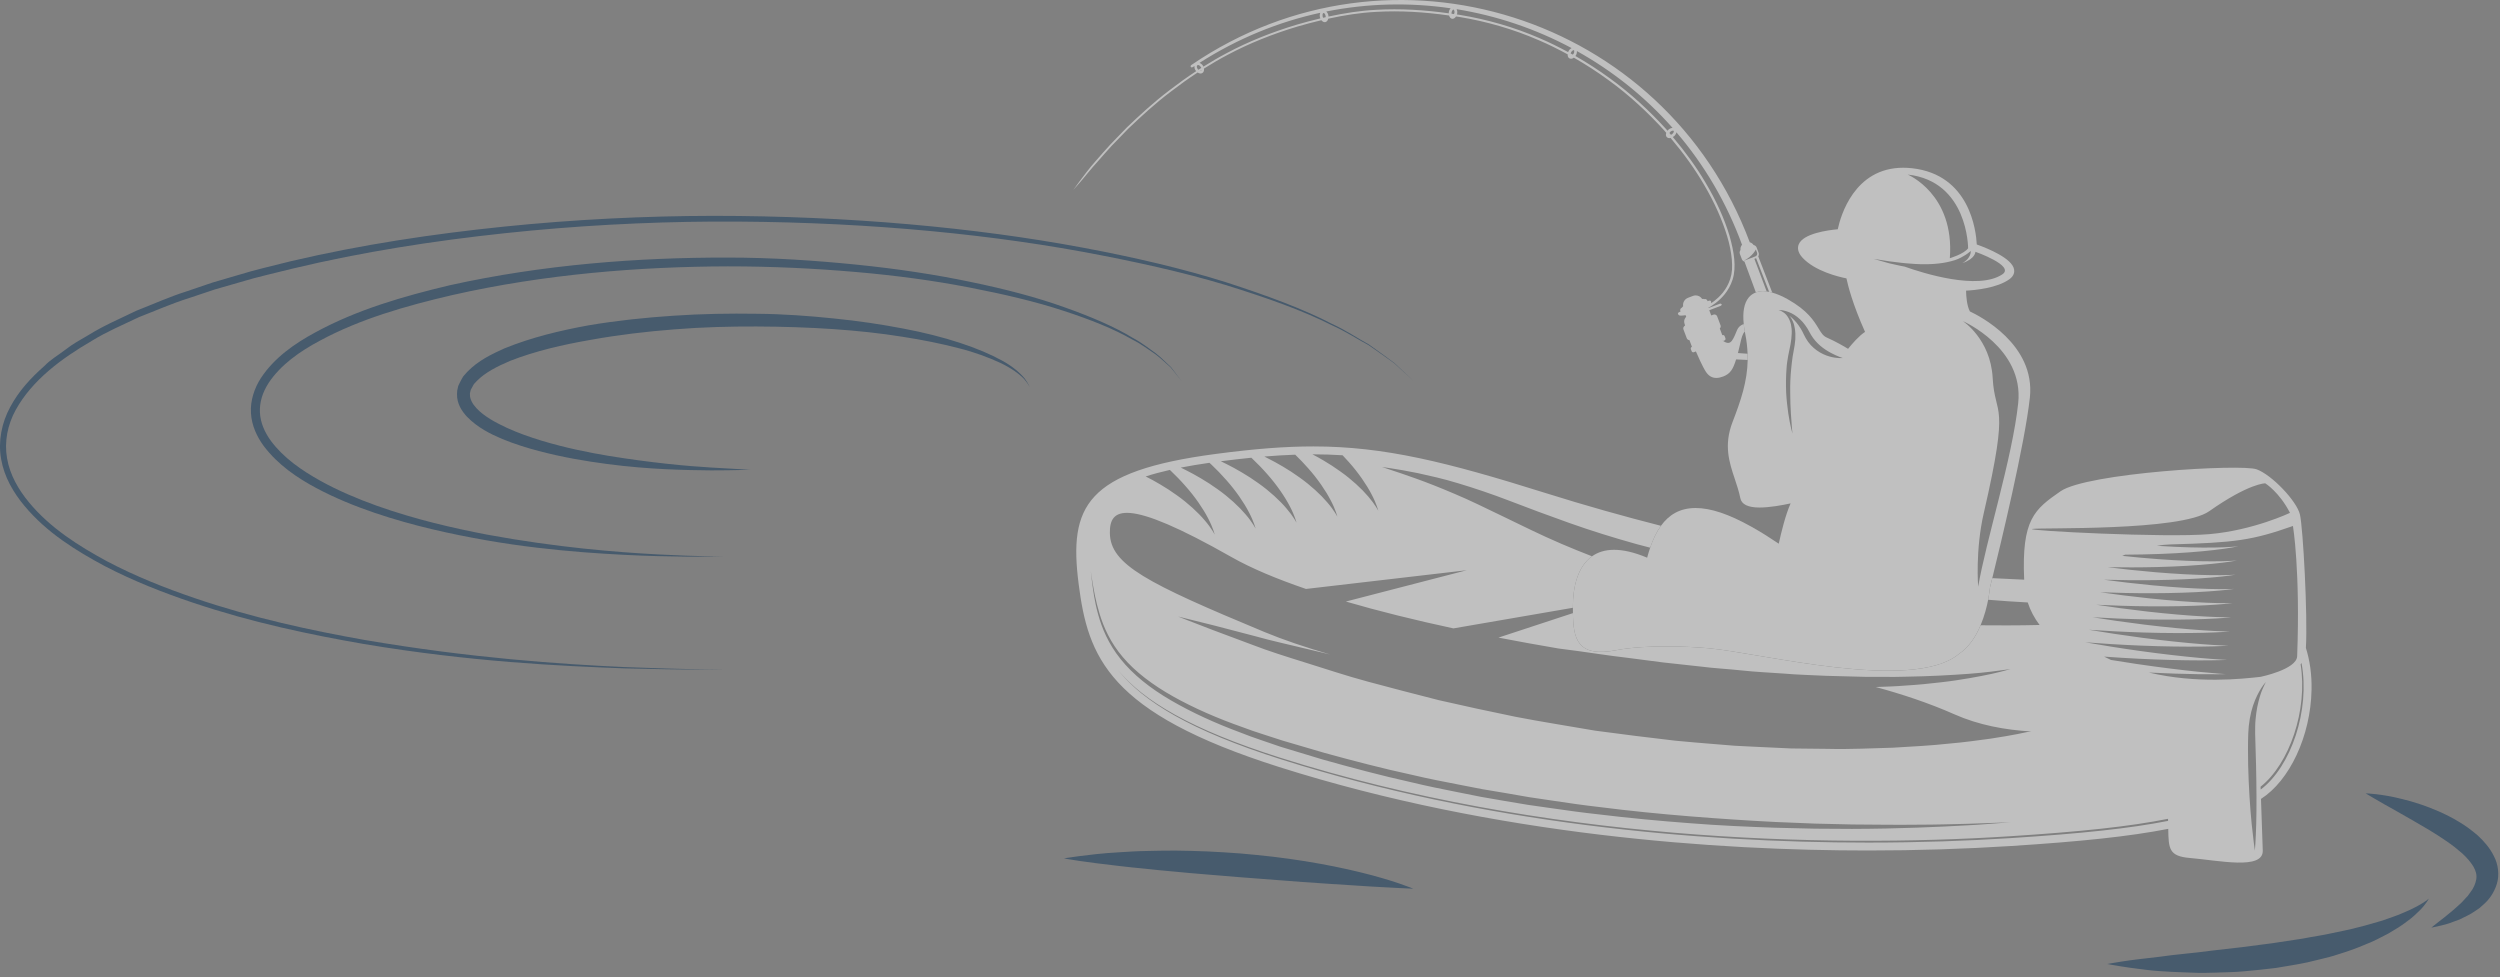 <?xml version="1.0" encoding="UTF-8"?> <svg xmlns="http://www.w3.org/2000/svg" width="532" height="208" viewBox="0 0 532 208" fill="none"><rect x="0" y="0" width="532" height="208" fill="#808080" stroke="none"/><g opacity="0.5"><path d="M219.174 82.395C219.137 82.42 218.887 81.674 218.045 80.533C217.131 79.421 215.534 77.969 213.165 76.693C208.465 74.1 201.137 71.585 192.126 69.902C187.624 69.035 182.708 68.298 177.484 67.773C172.262 67.227 166.73 66.815 161 66.77C155.267 66.681 149.367 66.774 143.334 67.183C137.324 67.578 131.228 68.219 125.17 69.245C119.13 70.351 113.117 71.797 107.401 74.111C104.586 75.379 101.751 76.733 99.425 79.14L98.589 80.085C98.341 80.441 98.149 80.868 97.937 81.26L97.636 81.864L97.561 82.015C97.459 82.321 97.515 82.175 97.483 82.28L97.422 82.544L97.301 83.089L97.252 83.89C97.222 85.949 98.296 87.503 99.37 88.675C101.631 90.986 104.28 92.318 106.877 93.414C109.489 94.492 112.101 95.299 114.659 95.978C119.781 97.324 124.693 98.148 129.237 98.746C138.329 99.939 145.964 100.037 151.282 100.098C156.609 100.106 159.646 99.937 159.646 99.937C159.646 99.937 156.606 99.828 151.304 99.49C146.004 99.178 138.441 98.459 129.495 97.006C125.029 96.258 120.213 95.271 115.28 93.785C112.817 93.038 110.323 92.166 107.903 91.064C105.524 89.948 103.055 88.66 101.362 86.836C100.537 85.951 99.956 84.868 100.011 83.981L100.003 83.697L100.122 83.183L100.186 82.918C100.185 82.925 100.191 82.897 100.198 82.872C100.21 82.823 100.221 82.775 100.188 82.924L100.241 82.832L100.446 82.47C100.59 82.23 100.683 81.973 100.85 81.735L101.486 81.053C103.26 79.237 105.889 77.933 108.515 76.808C113.92 74.687 119.802 73.34 125.713 72.319C131.624 71.246 137.619 70.544 143.539 70.086C149.437 69.614 155.316 69.454 160.972 69.477C172.29 69.52 182.879 70.197 191.827 71.627C196.304 72.314 200.374 73.146 203.931 74.075C207.503 74.965 210.502 76.114 212.886 77.23C215.268 78.363 216.939 79.611 217.906 80.628C218.831 81.695 219.141 82.424 219.174 82.395Z" fill="#0E355A"></path><path d="M251.398 81.032C251.398 81.032 250.634 80.027 249.202 78.144C248.32 77.356 247.32 76.265 245.971 75.197C244.562 74.214 243.026 72.94 241.06 71.905C237.273 69.586 232.306 67.436 226.489 65.38C220.675 63.287 213.921 61.509 206.48 59.981C199.041 58.424 190.893 57.187 182.233 56.313C173.573 55.441 164.399 54.812 154.897 54.812C135.925 54.776 115.574 56.292 95.735 60.696C85.87 63.042 75.999 65.877 67.103 70.732C62.687 73.12 58.389 76.098 55.522 80.448C54.168 82.518 53.23 85.266 53.405 87.875C53.539 90.523 54.676 92.963 56.153 94.947C59.172 98.93 63.215 101.662 67.271 103.841C71.352 106.022 75.543 107.699 79.676 109.117C87.959 111.928 96.04 113.661 103.519 114.979C111.006 116.283 117.933 117.026 124.079 117.513C130.226 117.981 135.592 118.238 140.013 118.345C144.434 118.456 147.909 118.484 150.276 118.459C152.644 118.448 153.907 118.441 153.907 118.441C153.907 118.441 152.644 118.415 150.277 118.365C147.91 118.329 144.439 118.208 140.028 117.981C131.213 117.508 118.6 116.523 103.733 113.782C96.321 112.363 88.321 110.521 80.194 107.629C76.142 106.173 72.051 104.461 68.123 102.286C64.232 100.108 60.358 97.466 57.669 93.845C56.345 92.047 55.409 89.954 55.312 87.77C55.216 85.559 55.876 83.488 57.164 81.489C59.708 77.649 63.786 74.772 68.073 72.499C76.69 67.84 86.464 65.073 96.213 62.8C115.828 58.347 136.016 56.737 154.892 56.682C164.333 56.676 173.458 57.129 182.082 57.876C190.707 58.619 198.829 59.73 206.245 61.17C213.655 62.61 220.413 64.192 226.243 66.115C232.072 68.007 237.064 70.015 240.881 72.218C242.864 73.198 244.413 74.418 245.844 75.361C247.209 76.386 248.224 77.437 249.128 78.202C250.609 80.047 251.398 81.032 251.398 81.032Z" fill="#0E355A"></path><path d="M300.73 80.989C300.73 80.989 299.325 79.677 296.693 77.216C295.26 76.128 293.443 74.839 291.314 73.312C289.022 72.063 286.531 70.34 283.468 68.933C277.491 65.805 269.8 62.941 260.877 60.061C251.927 57.227 241.607 54.786 230.257 52.67C207.551 48.433 180.626 45.932 151.744 45.932C137.337 45.957 122.384 46.68 107.31 48.218C92.231 49.761 76.962 52.05 61.945 55.574C58.212 56.537 54.442 57.355 50.759 58.507L45.214 60.13L39.748 61.989C36.08 63.146 32.568 64.735 29.003 66.129C25.557 67.807 22.024 69.295 18.78 71.33C17.125 72.281 15.46 73.208 13.952 74.388C12.444 75.557 10.766 76.49 9.44 77.884C6.553 80.433 4.008 83.179 2.17 86.622C0.345 89.974 -0.44 93.971 0.247 97.733C0.906 101.512 2.869 104.854 5.209 107.656C9.933 113.33 16.152 117.172 22.268 120.454C28.462 123.68 34.831 126.158 41.109 128.267C53.682 132.491 65.975 135.05 77.343 137.028C100.135 140.861 119.41 141.729 132.843 142.227C139.572 142.394 144.857 142.492 148.462 142.465C152.065 142.472 153.987 142.475 153.987 142.475C153.987 142.475 152.065 142.447 148.462 142.394C144.857 142.374 139.575 142.209 132.853 141.955C119.426 141.336 100.206 140.05 77.492 136.167C66.164 134.144 53.919 131.538 41.44 127.284C35.21 125.16 28.897 122.671 22.794 119.455C16.767 116.194 10.665 112.359 6.154 106.882C3.913 104.177 2.089 101.007 1.5 97.516C0.888 94.041 1.608 90.388 3.339 87.236C6.869 80.862 13.075 76.303 19.494 72.558C22.682 70.575 26.184 69.12 29.589 67.478C33.127 66.114 36.6 64.558 40.248 63.426L45.676 61.607L51.189 60.02C54.847 58.889 58.604 58.103 62.315 57.148C77.232 53.578 92.433 51.229 107.456 49.625C122.498 48.024 137.337 47.238 151.762 47.15C180.543 47.023 207.44 49.4 230.101 53.528C241.423 55.622 251.745 57.913 260.706 60.617C269.639 63.375 277.349 66.134 283.348 69.176C286.423 70.54 288.924 72.225 291.231 73.445C293.368 74.935 295.197 76.198 296.645 77.267C299.309 79.695 300.73 80.989 300.73 80.989Z" fill="#0E355A"></path><path d="M487.94 111.93C479.223 115 475.634 115.473 461.908 115.854C460.943 115.881 459.957 115.982 458.964 116.136C459.25 116.154 459.534 116.175 459.82 116.194C463.935 116.458 468.062 116.574 471.159 116.516C474.258 116.485 476.318 116.255 476.318 116.255C476.318 116.255 474.29 116.693 471.194 117.041C468.103 117.415 463.956 117.72 459.801 117.875C457.192 117.974 454.582 118.022 452.228 118.036C452.023 118.12 451.816 118.2 451.613 118.287C453.98 118.541 456.611 118.786 459.248 118.982C463.43 119.295 467.627 119.464 470.775 119.453C473.927 119.464 476.024 119.275 476.024 119.275C476.024 119.275 473.955 119.673 470.804 119.977C467.656 120.305 463.438 120.557 459.21 120.664C455.386 120.762 451.563 120.757 448.519 120.699C451.465 121.07 455.061 121.465 458.676 121.77C462.925 122.132 467.191 122.352 470.393 122.389C473.596 122.445 475.729 122.298 475.729 122.298C475.729 122.298 473.62 122.654 470.413 122.914C467.209 123.193 462.919 123.394 458.621 123.452C454.715 123.506 450.813 123.456 447.711 123.364C450.717 123.769 454.401 124.21 458.103 124.559C462.421 124.969 466.755 125.242 470.009 125.325C473.265 125.425 475.435 125.32 475.435 125.32C475.435 125.32 473.285 125.635 470.023 125.85C466.764 126.082 462.4 126.231 458.032 126.239C454.046 126.249 450.066 126.154 446.908 126.029C449.972 126.469 453.744 126.954 457.531 127.348C461.916 127.806 466.319 128.131 469.627 128.262C472.934 128.406 475.14 128.343 475.14 128.343C475.14 128.343 472.95 128.614 469.632 128.786C466.317 128.972 461.882 129.068 457.443 129.026C453.378 128.992 449.323 128.854 446.11 128.692C449.231 129.169 453.087 129.698 456.959 130.137C461.413 130.643 465.883 131.019 469.243 131.196C472.603 131.385 474.846 131.365 474.846 131.365C474.846 131.365 472.615 131.595 469.242 131.723C465.87 131.86 461.363 131.905 456.854 131.815C452.714 131.734 448.584 131.552 445.318 131.355C448.495 131.867 452.433 132.443 456.386 132.926C460.908 133.482 465.448 133.909 468.86 134.133C472.272 134.366 474.552 134.387 474.552 134.387C474.552 134.387 472.28 134.576 468.851 134.657C465.424 134.748 460.845 134.742 456.264 134.603C452.051 134.479 447.85 134.25 444.531 134.018C447.764 134.566 451.781 135.185 455.814 135.715C460.403 136.319 465.012 136.797 468.476 137.069C471.941 137.345 474.258 137.41 474.258 137.41C474.258 137.41 471.945 137.555 468.461 137.594C464.978 137.638 460.326 137.579 455.675 137.39C451.392 137.219 447.12 136.948 443.748 136.682C447.036 137.264 451.13 137.93 455.242 138.504C459.899 139.156 464.577 139.687 468.093 140.005C471.609 140.326 473.964 140.432 473.964 140.432C473.964 140.432 471.609 140.537 468.069 140.53C464.531 140.527 459.808 140.414 455.085 140.179C452.58 140.055 450.082 139.896 447.755 139.727C448.241 139.967 448.726 140.219 449.217 140.437C450.986 140.729 452.824 141.02 454.669 141.291C459.395 141.993 464.14 142.576 467.71 142.942C471.278 143.306 473.669 143.455 473.669 143.455C473.669 143.455 471.275 143.518 467.68 143.466C464.782 143.425 461.101 143.309 457.273 143.117C467.497 145.535 477.101 144.471 481.051 144.031C481.051 144.031 488.73 142.457 488.835 139.648C489.519 121.416 487.94 111.93 487.94 111.93ZM482.05 102.851C482.05 102.851 478.632 102.798 470.111 108.793C464.009 113.087 434.193 112.221 432.471 112.562C430.748 112.903 460.828 114.48 470.172 113.664C479.516 112.848 487.308 109.136 487.308 109.136C485.022 104.687 482.05 102.851 482.05 102.851ZM427.522 177.967C388.112 180.491 328.336 178.965 272.409 161.235C253.357 155.195 243.37 149.152 237.908 142.597C243.299 149.301 253.291 155.461 272.715 161.619C315.704 175.248 360.968 179.303 397.509 179.303C408.504 179.303 418.712 178.936 427.827 178.351C442.97 177.381 453.21 176.299 461.368 174.685L461.353 174.245C453.15 175.89 442.841 176.986 427.522 177.967ZM418.558 175.309C415.608 175.377 412.03 175.494 407.921 175.496C403.813 175.554 399.18 175.479 394.127 175.448C391.601 175.388 388.969 175.327 386.247 175.264C383.526 175.152 380.712 175.038 377.818 174.92C372.037 174.624 365.946 174.23 359.653 173.72C353.361 173.209 346.868 172.573 340.293 171.73C336.999 171.36 333.696 170.876 330.38 170.376L325.398 169.637L320.426 168.774L315.449 167.938L310.505 166.978C307.214 166.339 303.934 165.71 300.713 164.941C294.236 163.541 287.926 161.889 281.845 160.214C278.818 159.325 275.841 158.451 272.928 157.597C270.073 156.633 267.172 155.807 264.497 154.773C259.061 152.864 254.038 150.671 249.661 148.218C245.293 145.762 241.577 142.965 238.955 139.855C236.305 136.763 234.844 133.439 233.998 130.642C233.136 127.833 232.768 125.534 232.493 123.98C232.25 122.419 232.119 121.586 232.119 121.586C232.119 121.586 232.219 122.424 232.404 123.993C232.626 125.557 232.882 127.876 233.684 130.733C234.458 133.58 235.847 137.008 238.47 140.253C241.061 143.516 244.787 146.487 249.188 149.039C253.594 151.607 258.616 153.904 264.081 155.928C266.797 157.031 269.618 157.881 272.511 158.913C275.431 159.796 278.412 160.7 281.444 161.617C287.544 163.335 293.872 165.03 300.367 166.474C303.599 167.265 306.89 167.915 310.19 168.576L315.149 169.567L320.143 170.433L325.14 171.27L330.145 171.984C333.477 172.465 336.798 172.932 340.105 173.286C346.706 174.096 353.225 174.695 359.54 175.173C365.853 175.68 371.971 175.938 377.77 176.14C380.67 176.209 383.492 176.277 386.222 176.342C388.951 176.358 391.59 176.375 394.12 176.391C404.249 176.36 412.679 175.963 418.574 175.633C421.524 175.491 423.833 175.266 425.41 175.165C426.986 175.047 427.827 174.985 427.827 174.985C427.827 174.985 424.457 175.104 418.558 175.309ZM250.431 105.39C252.794 107.065 254.948 109.051 256.37 110.735C257.815 112.403 258.488 113.747 258.488 113.747C258.488 113.747 258.136 112.281 257.067 110.266C256.025 108.244 254.292 105.701 252.245 103.409C251.235 102.248 250.154 101.148 249.107 100.151L248.941 99.999C247.053 100.426 245.344 100.888 243.805 101.389C244.734 101.859 245.78 102.416 246.879 103.073C248.041 103.761 249.261 104.539 250.431 105.39ZM265.071 109.47C266.516 111.137 267.19 112.483 267.19 112.483C267.19 112.483 266.837 111.016 265.768 109.002C264.727 106.979 262.994 104.437 260.946 102.142C259.937 100.984 258.857 99.883 257.81 98.887L257.371 98.484C255.173 98.799 253.142 99.138 251.273 99.506C251.609 99.663 251.965 99.834 252.344 100.039C253.308 100.524 254.422 101.115 255.58 101.808C256.742 102.497 257.962 103.275 259.132 104.125C261.496 105.8 263.649 107.787 265.071 109.47ZM273.772 108.206C275.217 109.872 275.893 111.218 275.893 111.218C275.893 111.218 275.539 109.75 274.471 107.735C273.428 105.713 271.695 103.172 269.649 100.878C268.64 99.718 267.559 98.619 266.511 97.622L266.279 97.407C264.205 97.615 262.05 97.864 259.794 98.155C260.177 98.332 260.599 98.532 261.046 98.774C262.011 99.259 263.123 99.848 264.282 100.544C265.445 101.23 266.663 102.008 267.834 102.859C270.199 104.534 272.351 106.522 273.772 108.206ZM282.474 106.939C283.921 108.608 284.594 109.952 284.594 109.952C284.594 109.952 284.24 108.485 283.172 106.471C282.13 104.448 280.397 101.906 278.351 99.613C277.47 98.6 276.538 97.649 275.618 96.757C273.498 96.831 271.319 96.963 269.054 97.152C269.277 97.261 269.509 97.379 269.747 97.508C270.712 97.993 271.824 98.584 272.985 99.277C274.147 99.966 275.366 100.744 276.535 101.595C278.9 103.27 281.052 105.256 282.474 106.939ZM291.177 105.675C292.622 107.341 293.296 108.687 293.296 108.687C293.296 108.687 292.943 107.221 291.874 105.206C290.833 103.184 289.1 100.641 287.052 98.347C286.614 97.844 286.16 97.359 285.703 96.881C283.649 96.753 281.593 96.682 279.498 96.682L279.294 96.685C280.049 97.079 280.843 97.508 281.686 98.013C282.848 98.7 284.068 99.479 285.238 100.33C287.602 102.005 289.755 103.991 291.177 105.675ZM479.156 175.329C479.504 178.735 479.834 181.005 479.834 181.005C479.834 181.005 479.895 180.433 479.95 179.432C479.99 178.434 480.094 177.004 480.125 175.292C480.218 171.869 480.189 167.313 480.085 162.766C480.02 160.495 479.956 158.224 479.895 156.095C479.897 155.046 479.887 154.038 479.984 153.101C480.059 152.151 480.199 151.257 480.349 150.435C480.686 148.798 481.102 147.444 481.508 146.542C481.889 145.628 482.189 145.135 482.189 145.135C482.189 145.135 481.774 145.54 481.225 146.391C480.684 147.242 479.98 148.526 479.432 150.193C478.891 151.838 478.504 153.924 478.429 156.089C478.349 158.237 478.368 160.521 478.406 162.804C478.515 167.369 478.819 171.921 479.156 175.329ZM489.761 141.094L489.57 141.361C491.126 151.095 487.19 162.542 481.055 167.41C481.061 167.612 481.067 167.814 481.073 168.018C487.512 163.178 491.634 151.112 489.761 141.094ZM481.138 170.007C481.294 174.683 481.464 178.962 481.517 181.005C481.625 185.195 472.119 183.092 466.01 182.579C461.555 182.205 461.471 180.634 461.403 176.382C453.075 178.012 442.781 179.08 427.935 180.031C418.046 180.665 407.809 180.986 397.509 180.986C365.904 180.986 318.513 177.904 272.205 163.224C235.743 151.664 231.519 139.777 229.532 124.246C227.422 107.744 231.019 100.252 258.776 96.589C267.1 95.49 273.493 94.999 279.498 94.999C294.567 94.999 307.909 98.326 328.757 104.875C337.408 107.593 345.602 109.891 353.449 111.89C352.494 113.212 351.752 114.8 351.155 116.548C350.191 116.291 349.202 116.051 348.253 115.786C343.211 114.376 338.491 112.903 333.987 111.301C329.498 109.717 325.261 108.121 321.325 106.612C317.39 105.095 313.683 103.861 310.381 102.867C307.083 101.853 304.139 101.217 301.732 100.686C299.314 100.188 297.405 99.873 296.101 99.676C294.797 99.481 294.102 99.377 294.102 99.377C294.102 99.377 294.769 99.6 296.017 100.021C297.275 100.406 299.092 101.058 301.398 101.868C303.7 102.692 306.459 103.775 309.573 105.107C312.698 106.413 316.121 108.101 319.898 109.922C323.675 111.739 327.775 113.803 332.256 115.72C334.349 116.619 336.539 117.508 338.784 118.378C335.7 120.568 334.71 125.007 334.71 129.088V129.336L309.29 133.722C301.158 131.971 293.418 130.061 286.397 128.008L312.123 121.346L277.915 125.329C271.672 123.192 266.255 120.926 262.055 118.541C239.336 105.638 236.112 108.162 236.18 113.423C236.267 120.158 244.062 124.082 268.999 134.459C273.052 136.147 277.819 137.754 283.096 139.284C281.542 138.913 280.014 138.549 278.543 138.198C274.365 137.183 270.505 136.351 267.145 135.395C263.759 134.512 260.807 133.74 258.377 133.105C253.49 131.891 250.696 131.198 250.696 131.198C250.696 131.198 253.364 132.267 258.07 134.061C260.43 134.944 263.295 136.015 266.582 137.244C269.86 138.517 273.635 139.702 277.76 140.988C281.886 142.265 286.329 143.771 291.111 145.06C295.898 146.33 300.948 147.685 306.195 148.998C311.465 150.203 316.929 151.395 322.495 152.53C328.071 153.614 333.778 154.493 339.466 155.486C345.189 156.253 350.918 156.979 356.566 157.625C359.394 157.896 362.205 158.13 364.982 158.353C366.371 158.466 367.75 158.578 369.12 158.691C370.492 158.76 371.856 158.828 373.209 158.898C375.912 159.023 378.571 159.149 381.173 159.272C383.779 159.3 386.328 159.33 388.809 159.356C393.768 159.487 398.464 159.212 402.787 159.11C407.112 158.851 411.07 158.649 414.569 158.257C418.071 157.961 421.108 157.521 423.606 157.183C428.598 156.43 431.404 155.773 431.404 155.773L431.366 155.776C431.665 155.735 431.96 155.698 432.265 155.657C426.643 155.337 421.026 154.278 415.941 152.025C410.421 149.579 404.603 147.674 399.152 146.199C401.357 146.126 403.514 146.053 405.561 145.88C408.173 145.729 410.634 145.474 412.902 145.207C415.171 144.961 417.242 144.63 419.069 144.319C420.897 144.003 422.482 143.695 423.782 143.408C426.382 142.834 427.827 142.362 427.827 142.362C427.827 142.362 426.329 142.619 423.701 142.927C422.388 143.091 420.787 143.248 418.952 143.39C417.116 143.526 415.042 143.655 412.781 143.769C410.52 143.878 408.072 143.963 405.478 144.004C403.964 144.062 402.398 144.051 400.794 144.041C399.657 144.034 398.5 144.027 397.328 144.044C394.501 143.969 391.581 143.893 388.614 143.815C385.649 143.652 382.633 143.61 379.627 143.339C376.618 143.12 373.603 142.996 370.648 142.672C367.695 142.349 364.769 142.22 361.962 141.849C359.146 141.541 356.425 141.243 353.843 140.96C351.266 140.626 348.829 140.308 346.581 140.015C344.329 139.737 342.261 139.485 340.437 139.207C338.61 138.946 337.016 138.719 335.705 138.532C333.484 138.224 332.074 138.052 331.685 138.007C327.381 137.274 323.094 136.501 318.868 135.682L334.72 130.471C334.795 135.862 335.606 140.052 344.122 138.325C350.718 137.138 359.321 137.567 363.633 137.951C374.591 138.929 406.826 147.354 416.803 139.209L416.783 139.204C418.978 137.777 420.468 135.445 421.469 133.06C423.394 133.068 425.298 133.077 427.152 133.083C429.51 133.081 431.801 133.052 434.022 132.994C432.938 131.552 432.069 129.96 431.503 128.202C430.129 128.119 428.739 128.036 427.317 127.952C425.94 127.851 424.5 127.737 423.081 127.629C423.341 126.28 423.444 125.287 423.47 124.993C423.523 124.782 423.699 124.085 423.959 123.031C426.263 123.162 428.527 123.269 430.743 123.356C430.164 110.457 432.978 108.373 438.467 104.552C444.098 100.631 476.96 98.693 480.206 99.868C483.452 101.043 488.769 106.638 489.43 109.502C490.09 112.36 491.1 130.946 490.695 137.882C491.542 140.561 491.964 143.551 491.9 146.79C491.707 156.671 487.202 166.146 481.138 170.007Z" fill="white"></path><path d="M373.904 53.774L373.641 53.079C373.641 53.079 373.058 54.471 371.085 55.501L373.553 54.554C373.864 54.435 374.022 54.086 373.904 53.774ZM335.571 10.872C335.586 11.145 335.538 11.443 335.381 11.727L335.249 11.918C337.798 13.371 340.231 14.952 342.531 16.633C347.062 19.896 351.034 23.623 354.475 27.389L354.848 27.824L355.028 27.611C355.3 27.367 355.619 27.235 355.922 27.217C350.044 20.574 343.142 15.086 335.571 10.872ZM282.234 2.448C282.443 2.647 282.612 2.92 282.678 3.254L282.693 3.526C286.001 2.806 289.393 2.263 292.867 2.087C297.973 1.79 303.166 2.112 308.302 2.834L308.304 2.592C308.35 2.256 308.502 1.977 308.693 1.765C300.008 0.497 291.065 0.687 282.234 2.448ZM255.983 13.972L256.077 14.182C257.679 13.179 259.333 12.199 261.086 11.28C265.601 8.869 270.633 6.843 275.979 5.239C277.611 4.756 279.283 4.32 280.973 3.913L280.875 3.635C280.802 3.302 280.849 2.986 280.958 2.721C272.121 4.638 263.429 8.15 255.249 13.386C255.529 13.483 255.799 13.681 255.983 13.972ZM255.635 14.457L255.539 14.255C255.403 14.041 255.205 13.884 255.021 13.844L254.938 13.834L254.807 13.871L254.695 14.059C254.657 14.245 254.721 14.493 254.862 14.703V14.705L255.013 14.844C255.216 14.713 255.43 14.588 255.635 14.457ZM255.594 15.087L255.69 14.912L255.426 15.076L255.594 15.087ZM282.088 3.37C282.042 3.12 281.915 2.897 281.771 2.801L281.658 2.761L281.635 2.763L281.527 2.854C281.431 3.003 281.405 3.258 281.459 3.508L281.549 3.784C281.736 3.739 281.925 3.698 282.113 3.657L282.088 3.37ZM309.095 3.405L309.098 3.403H309.091L309.095 3.405ZM309.409 2.991L309.502 2.766C309.552 2.453 309.479 2.218 309.401 2.112L309.302 2.038L309.29 2.036L309.186 2.081C309.08 2.159 308.939 2.362 308.894 2.675L308.888 2.917C309.062 2.943 309.235 2.965 309.409 2.991ZM310.574 3.155C316.455 4.112 322.22 5.782 327.603 8.117C329.705 9.009 331.73 10.023 333.709 11.092L333.79 10.867C333.948 10.57 334.181 10.362 334.428 10.228C326.792 6.144 318.518 3.345 309.964 1.953C310.085 2.212 310.147 2.524 310.093 2.862L310.028 3.077C310.21 3.107 310.394 3.125 310.574 3.155ZM334.86 11.438C335.012 11.16 335.022 10.913 334.985 10.787L334.919 10.683L334.868 10.671L334.795 10.685C334.668 10.723 334.467 10.867 334.32 11.146L334.231 11.371C334.385 11.456 334.545 11.535 334.697 11.621L334.86 11.438ZM355.851 28.538C356.043 28.37 356.175 28.149 356.187 27.971L356.155 27.837L356.005 27.789C355.834 27.789 355.611 27.892 355.429 28.054V28.056L355.253 28.301L355.579 28.685L355.851 28.538ZM360.073 73.94L360.048 73.961L360.156 73.908L360.073 73.94ZM366.492 72.495L366.623 72.445L366.454 72.473L366.492 72.495ZM373.699 54.943L373.333 55.084L375.952 62.022C375.695 61.991 375.432 61.95 375.194 61.95C374.629 61.95 374.118 62.057 373.649 62.234L371.229 55.675C370.981 55.597 370.766 55.423 370.667 55.16L370.246 54.044C370.135 53.75 370.205 53.442 370.38 53.207C370.321 52.794 370.435 52.392 370.705 52.089C367.384 43.017 362.602 34.999 356.741 28.154C356.678 28.448 356.515 28.753 356.241 28.989L355.978 29.155C358.729 32.419 361.109 35.726 363.02 39.002C365.297 42.848 366.975 46.626 368.028 50.115C369.026 53.611 369.529 56.86 368.7 59.488C367.866 62.065 366.239 63.58 365.145 64.441C364.383 65.03 363.831 65.346 363.538 65.5L363.561 65.559L366.085 64.591L366.401 64.732L366.26 65.05L363.735 66.018L364.153 67.13L364.599 66.958L364.825 66.917C365.085 66.917 365.322 67.081 365.415 67.324L366.13 69.219C366.222 69.462 366.156 69.731 365.972 69.904L366.51 71.331L366.532 71.323L366.663 71.298C366.813 71.298 366.951 71.392 367.004 71.533L367.174 71.985C367.245 72.172 367.149 72.384 366.962 72.457L366.689 72.561C367.096 72.834 367.449 72.971 367.74 72.971C368.399 72.971 368.74 72.268 369.102 71.523C369.236 71.247 369.331 71.007 369.423 70.773C369.733 69.989 369.978 69.37 371.054 68.956L371.064 68.953C371.115 69.461 371.195 69.994 371.297 70.553C370.801 71.032 370.587 71.915 370.294 73.231C370.168 73.796 370.018 74.438 369.832 75.13C370.446 75.18 371.147 75.228 371.883 75.275C371.9 75.721 371.913 76.166 371.906 76.6C371.014 76.552 370.17 76.512 369.443 76.484C368.799 78.551 368.235 79.529 366.696 80.12C366.166 80.322 365.676 80.425 365.239 80.425C364.325 80.425 363.6 80.001 363.021 79.127C362.281 78.015 361.143 75.381 360.888 74.785L360.456 74.951L360.325 74.974C360.174 74.974 360.037 74.88 359.984 74.739L359.813 74.289C359.742 74.1 359.838 73.888 360.025 73.817L360.048 73.807L359.51 72.38C359.257 72.374 359.03 72.212 358.941 71.973L358.226 70.08C358.107 69.765 358.312 69.411 358.587 69.267C358.315 68.519 358.267 68.062 358.822 67.397L358.699 67.074C358.277 67.135 357.946 67.167 357.716 67.167C357.483 67.167 357.344 67.137 357.266 67.067C357.16 66.971 357.039 66.841 357.067 66.69C357.101 66.514 357.302 66.418 357.617 66.298L357.576 66.188C357.473 65.917 357.602 65.614 357.862 65.498L358.142 65.199L358.173 65.187C358.041 64.422 358.466 63.658 359.201 63.376L360.264 62.969C360.451 62.898 360.646 62.861 360.846 62.861C361.414 62.861 361.932 63.154 362.227 63.633L362.256 63.621L362.422 63.59L362.662 63.658L362.829 63.631C363.053 63.631 363.255 63.772 363.334 63.982L363.375 64.09C363.594 64.007 363.744 63.959 363.862 63.959L364.076 64.047L364.143 64.431L364.104 64.543C364.316 64.401 364.556 64.232 364.822 64.027C365.871 63.202 367.417 61.758 368.202 59.333C368.28 59.028 368.359 58.714 368.44 58.392C368.482 58.066 368.526 57.734 368.571 57.391C368.594 56.671 368.609 55.921 368.526 55.166C368.377 53.64 368.061 51.978 367.535 50.26C366.5 46.821 364.842 43.075 362.584 39.257C360.669 35.965 358.264 32.629 355.495 29.349L355.265 29.397C355.028 29.397 354.816 29.317 354.672 29.152C354.475 28.927 354.465 28.604 354.583 28.276C354.424 28.092 354.278 27.907 354.116 27.725C350.677 23.959 346.756 20.276 342.247 17.021C339.934 15.327 337.481 13.737 334.914 12.275C334.719 12.424 334.509 12.51 334.307 12.51L333.974 12.428C333.699 12.278 333.583 11.949 333.603 11.572C331.6 10.483 329.55 9.453 327.419 8.548C322.073 6.221 316.344 4.557 310.502 3.602C310.281 3.566 310.06 3.544 309.838 3.509C309.648 3.807 309.388 4.004 309.105 4.004L309.007 3.998C308.691 3.95 308.466 3.671 308.36 3.299C303.209 2.564 298.003 2.233 292.892 2.526C289.396 2.7 285.983 3.248 282.653 3.978C282.562 4.348 282.35 4.635 282.039 4.703L281.895 4.718C281.633 4.718 281.385 4.555 281.19 4.305C279.47 4.716 277.765 5.158 276.1 5.649C270.78 7.243 265.775 9.254 261.281 11.65C259.503 12.581 257.827 13.575 256.204 14.592C256.264 14.982 256.165 15.342 255.883 15.528C255.759 15.609 255.617 15.649 255.468 15.649C255.266 15.649 255.057 15.564 254.86 15.43C252.866 16.734 250.994 18.082 249.243 19.431C245.691 22.107 242.71 24.899 240.093 27.389C238.836 28.685 237.66 29.9 236.572 31.024C235.503 32.164 234.583 33.268 233.719 34.235C231.962 36.148 230.739 37.783 229.809 38.82C228.887 39.866 228.395 40.424 228.395 40.424C228.395 40.424 228.831 39.823 229.648 38.694C230.502 37.595 231.669 35.905 233.416 33.973C234.283 33.003 235.207 31.894 236.279 30.751C237.37 29.622 238.548 28.404 239.81 27.099C242.435 24.6 245.426 21.794 248.993 19.105C250.729 17.767 252.586 16.43 254.561 15.132L254.422 14.996C254.225 14.7 254.15 14.357 254.182 14.056L253.834 14.273C253.675 14.381 253.478 14.367 253.396 14.243C253.311 14.121 253.372 13.93 253.533 13.823C295.951 -15.113 354.25 3.24 372.353 51.561C372.688 51.642 372.971 51.841 373.164 52.139C373.451 52.197 373.705 52.381 373.816 52.675L374.237 53.791C374.338 54.054 374.291 54.329 374.157 54.552L377.137 62.269C376.91 62.204 376.683 62.138 376.468 62.095L373.699 54.943Z" fill="white"></path><path d="M424.041 80.424C424.514 89.061 427.826 84.6 422.159 109.135C420.315 117.123 420.955 124.851 420.955 124.851C422.601 115.092 428.21 97.577 429.473 85.795C430.734 74.015 417.693 68.333 417.693 68.333C417.693 68.333 423.584 72.12 424.041 80.424ZM378.494 65.983C378.494 65.983 378.627 66.019 378.839 66.1C379.024 66.176 379.267 66.297 379.552 66.499C380.181 66.906 380.812 67.795 381.111 69C381.237 69.611 381.312 70.286 381.275 71.008C381.244 71.738 381.166 72.471 381.027 73.265C380.863 74.068 380.694 74.897 380.522 75.74C380.385 76.599 380.222 77.473 380.178 78.355C380.044 80.116 380.027 81.879 380.093 83.526C380.179 85.171 380.371 86.696 380.55 87.997C380.944 90.597 381.441 92.28 381.441 92.28C381.441 92.28 381.244 90.541 381.098 87.939C381.009 86.639 380.967 85.123 380.957 83.503C380.933 81.882 380.992 80.154 381.166 78.445C381.252 77.589 381.346 76.736 381.471 75.902C381.619 75.06 381.765 74.23 381.907 73.428C382.176 71.767 382.104 70.144 381.686 68.836C381.451 68.189 381.166 67.615 380.779 67.202L380.772 67.196L380.876 67.272C381.509 67.758 382.161 68.421 382.727 69.222C383.018 69.626 383.275 70.046 383.516 70.485C383.751 70.994 383.99 71.443 384.281 71.989C384.867 73.034 385.716 73.924 386.62 74.565C387.522 75.214 388.475 75.621 389.306 75.859C390.985 76.331 392.133 76.187 392.133 76.187C392.133 76.187 391.038 75.859 389.614 75.094C388.902 74.714 388.114 74.22 387.375 73.591C386.631 72.963 385.959 72.186 385.42 71.317C385.152 70.844 384.884 70.37 384.62 69.904C384.299 69.405 383.962 68.929 383.602 68.52C382.866 67.696 382.035 67.065 381.252 66.674C380.467 66.284 379.761 66.113 379.272 66.029C378.778 65.958 378.494 65.983 378.494 65.983ZM418.448 55.378C418.785 55.066 419.017 54.719 419.161 54.418C419.447 53.799 419.363 53.396 419.363 53.396C419.363 53.396 419.105 53.681 418.633 53.999C418.396 54.156 418.13 54.35 417.791 54.525C417.483 54.732 417.084 54.916 416.658 55.111C416.225 55.305 415.728 55.452 415.189 55.59C414.661 55.755 414.063 55.828 413.464 55.95C412.846 56.015 412.216 56.141 411.557 56.164C410.9 56.18 410.231 56.26 409.558 56.228C408.209 56.235 406.856 56.142 405.587 56.026C404.95 55.987 404.34 55.881 403.758 55.821C403.175 55.752 402.626 55.684 402.117 55.623C400.088 55.306 398.734 55.096 398.734 55.096C398.734 55.096 400.055 55.472 402.036 56.035C402.54 56.147 403.084 56.268 403.662 56.397C404.186 56.503 404.733 56.647 405.309 56.735C409.137 58.1 420.911 61.851 426.103 58.379C428.842 56.548 420.369 53.582 420.369 53.582C420.369 53.582 420.394 55.043 417.592 55.99C417.915 55.806 418.216 55.611 418.448 55.378ZM414.924 54.942C414.924 54.942 417.898 54.078 418.815 52.835C418.815 52.835 418.835 38.571 405.953 37.147C405.953 37.147 415.976 41.313 414.924 54.942ZM423.47 124.992C423.443 125.287 423.34 126.28 423.081 127.629C422.789 129.145 422.286 131.111 421.468 133.059C420.467 135.445 418.977 137.777 416.783 139.204L416.802 139.209C406.825 147.354 374.59 138.929 363.632 137.951C359.321 137.567 350.717 137.138 344.121 138.325C335.605 140.051 334.794 135.862 334.719 130.471C334.714 130.097 334.711 129.718 334.709 129.335V129.087C334.709 125.007 335.699 120.568 338.783 118.378C341.209 116.653 344.939 116.327 350.513 118.676C350.71 117.949 350.919 117.236 351.154 116.547C351.751 114.799 352.493 113.212 353.448 111.89C355.11 109.587 357.425 108.104 360.833 108.104C364.026 108.104 367.891 109.397 372.653 112.057C374.994 113.364 376.396 114.298 377.419 114.98C377.856 115.271 378.206 115.506 378.519 115.695C379.039 113.301 379.953 109.564 381.042 107.121C379.271 107.51 376.596 108.003 374.429 108.003C371.981 108.003 370.606 107.333 370.341 106.014C370.058 104.598 369.604 103.239 369.166 101.925C367.987 98.398 366.769 94.751 368.699 89.768C370.452 85.239 371.826 81.18 371.907 76.599C371.913 76.165 371.9 75.72 371.884 75.275C371.832 73.937 371.695 72.56 371.394 71.097C371.356 70.908 371.331 70.735 371.298 70.552C371.195 69.993 371.116 69.46 371.064 68.952C370.799 66.408 371.145 64.509 372.122 63.311C372.529 62.811 373.051 62.46 373.65 62.233C374.118 62.056 374.63 61.949 375.194 61.949C375.432 61.949 375.696 61.99 375.952 62.022C376.123 62.043 376.29 62.058 376.468 62.094C376.684 62.138 376.91 62.204 377.137 62.268C378.132 62.546 379.219 63 380.414 63.672C384.665 66.062 386.009 68.278 386.989 69.897C387.57 70.855 387.954 71.488 388.757 71.84C390.622 72.661 392.362 73.674 393.27 74.229C394.12 73.171 395.608 71.445 396.882 70.63C394.214 64.68 393.226 60.684 392.923 59.239C391.213 58.902 386.252 57.706 383.596 54.863C382.457 53.646 382.515 52.64 382.765 52.011C383.687 49.685 388.959 48.979 391.076 48.787C391.662 46.023 394.557 35.694 405.004 35.694C405.613 35.694 406.246 35.73 406.883 35.8C419.183 37.16 420.517 49.141 420.657 52.023C422.988 52.857 428.243 54.99 428.607 57.37C428.69 57.91 428.586 58.701 427.621 59.405C425.016 61.308 420.285 61.75 418.381 61.851C418.395 63.089 418.557 65.07 419.198 66.274C421.154 67.184 433.172 73.26 431.959 84.585C430.9 94.467 425.621 116.296 423.958 123.031C423.698 124.085 423.523 124.782 423.47 124.992Z" fill="white"></path><path d="M459.605 206.655C457.924 206.564 456.387 206.329 455.026 206.167C453.665 206.011 452.481 205.819 451.507 205.672C449.559 205.372 448.452 205.139 448.452 205.139C448.452 205.139 449.571 204.909 451.516 204.614C452.489 204.472 453.668 204.285 455.018 204.132C456.366 203.973 457.888 203.796 459.546 203.601C461.2 203.378 462.988 203.141 464.88 202.964C466.772 202.788 468.758 202.538 470.806 202.277C472.852 202.042 474.968 201.799 477.117 201.552C479.255 201.275 481.426 200.992 483.597 200.711C485.754 200.383 487.91 200.056 490.033 199.733C492.124 199.304 494.234 199.043 496.211 198.586C498.196 198.15 500.142 197.803 501.932 197.301C503.754 196.871 505.413 196.326 506.993 195.888C508.504 195.325 509.955 194.895 511.159 194.353C512.395 193.859 513.431 193.344 514.284 192.899C515.124 192.433 515.778 192.039 516.204 191.737C516.62 191.434 516.842 191.243 516.842 191.243C516.842 191.243 516.347 192.299 514.923 193.734C514.208 194.433 513.32 195.31 512.171 196.106C511.06 196.985 509.71 197.798 508.212 198.672C506.685 199.45 505.033 200.373 503.191 201.05C501.376 201.835 499.422 202.515 497.373 203.141C496.356 203.495 495.304 203.753 494.238 204.01C493.171 204.268 492.09 204.53 491.001 204.793C488.815 205.261 486.572 205.589 484.337 205.976C482.092 206.258 479.845 206.483 477.63 206.685C475.417 206.9 473.233 206.903 471.122 206.983C470.067 206.998 469.031 207.049 468.015 207.034C467 206.999 466.007 206.963 465.04 206.93C463.11 206.88 461.285 206.766 459.605 206.655Z" fill="#0E355A"></path><path d="M238.125 181.37C239.884 181.261 241.793 181.124 243.811 181.094C245.828 181.053 247.958 180.996 250.16 181.006C252.361 181.031 254.637 181.091 256.946 181.185C259.257 181.274 261.599 181.46 263.943 181.615C266.283 181.827 268.622 182.044 270.919 182.315C273.215 182.607 275.475 182.887 277.651 183.252C282.003 183.956 286.043 184.777 289.474 185.623C292.909 186.458 295.736 187.319 297.694 187.983C299.655 188.647 300.746 189.117 300.746 189.117C300.746 189.117 299.568 189.06 297.505 188.964C296.481 188.91 295.238 188.842 293.809 188.766C292.387 188.673 290.777 188.617 289.037 188.476C287.288 188.382 285.401 188.258 283.406 188.114C281.413 187.978 279.311 187.836 277.136 187.687C272.796 187.356 268.167 187 263.537 186.645C261.223 186.453 258.909 186.261 256.632 186.073C254.351 185.906 252.11 185.682 249.94 185.479C247.766 185.306 245.668 185.071 243.676 184.861C241.682 184.674 239.797 184.479 238.055 184.269C234.571 183.86 231.661 183.504 229.622 183.194C227.583 182.895 226.414 182.665 226.414 182.665C226.414 182.665 227.581 182.455 229.629 182.19C231.676 181.933 234.606 181.554 238.125 181.37Z" fill="#0E355A"></path><path d="M523.922 181.567C522.888 180.66 521.775 179.783 520.581 178.975C519.403 178.159 518.184 177.391 516.984 176.658C514.573 175.203 512.231 173.904 510.221 172.745C508.194 171.623 506.494 170.645 505.299 169.949C504.103 169.258 503.419 168.831 503.419 168.831C503.419 168.831 504.227 168.837 505.614 169.003C506.999 169.167 508.972 169.466 511.282 170.062C513.605 170.623 516.269 171.476 519.04 172.695C520.424 173.311 521.839 174.013 523.228 174.862C524.634 175.673 525.99 176.699 527.307 177.825C528.58 179.023 529.822 180.4 530.694 182.165C531.612 183.873 531.931 186.23 531.309 188.145C530.722 190.047 529.611 191.515 528.463 192.5C528.177 192.755 527.894 193.005 527.616 193.253C527.319 193.453 527.028 193.65 526.74 193.846C526.16 194.223 525.611 194.592 525.046 194.849C524.49 195.127 523.969 195.403 523.462 195.638C522.94 195.83 522.446 196.014 521.981 196.184C521.067 196.547 520.243 196.774 519.556 196.929C518.191 197.265 517.404 197.396 517.404 197.396C517.404 197.396 518.021 196.858 519.113 196.027C519.672 195.63 520.31 195.092 521.035 194.501C521.78 193.93 522.554 193.227 523.372 192.482C523.806 192.129 524.172 191.695 524.556 191.267C524.752 191.06 524.952 190.848 525.153 190.635C525.317 190.406 525.484 190.174 525.652 189.939C526.385 189.037 526.796 188.013 526.952 187.112C527.096 186.204 526.899 185.369 526.338 184.403C525.772 183.461 524.927 182.478 523.922 181.567Z" fill="#0E355A"></path></g></svg> 